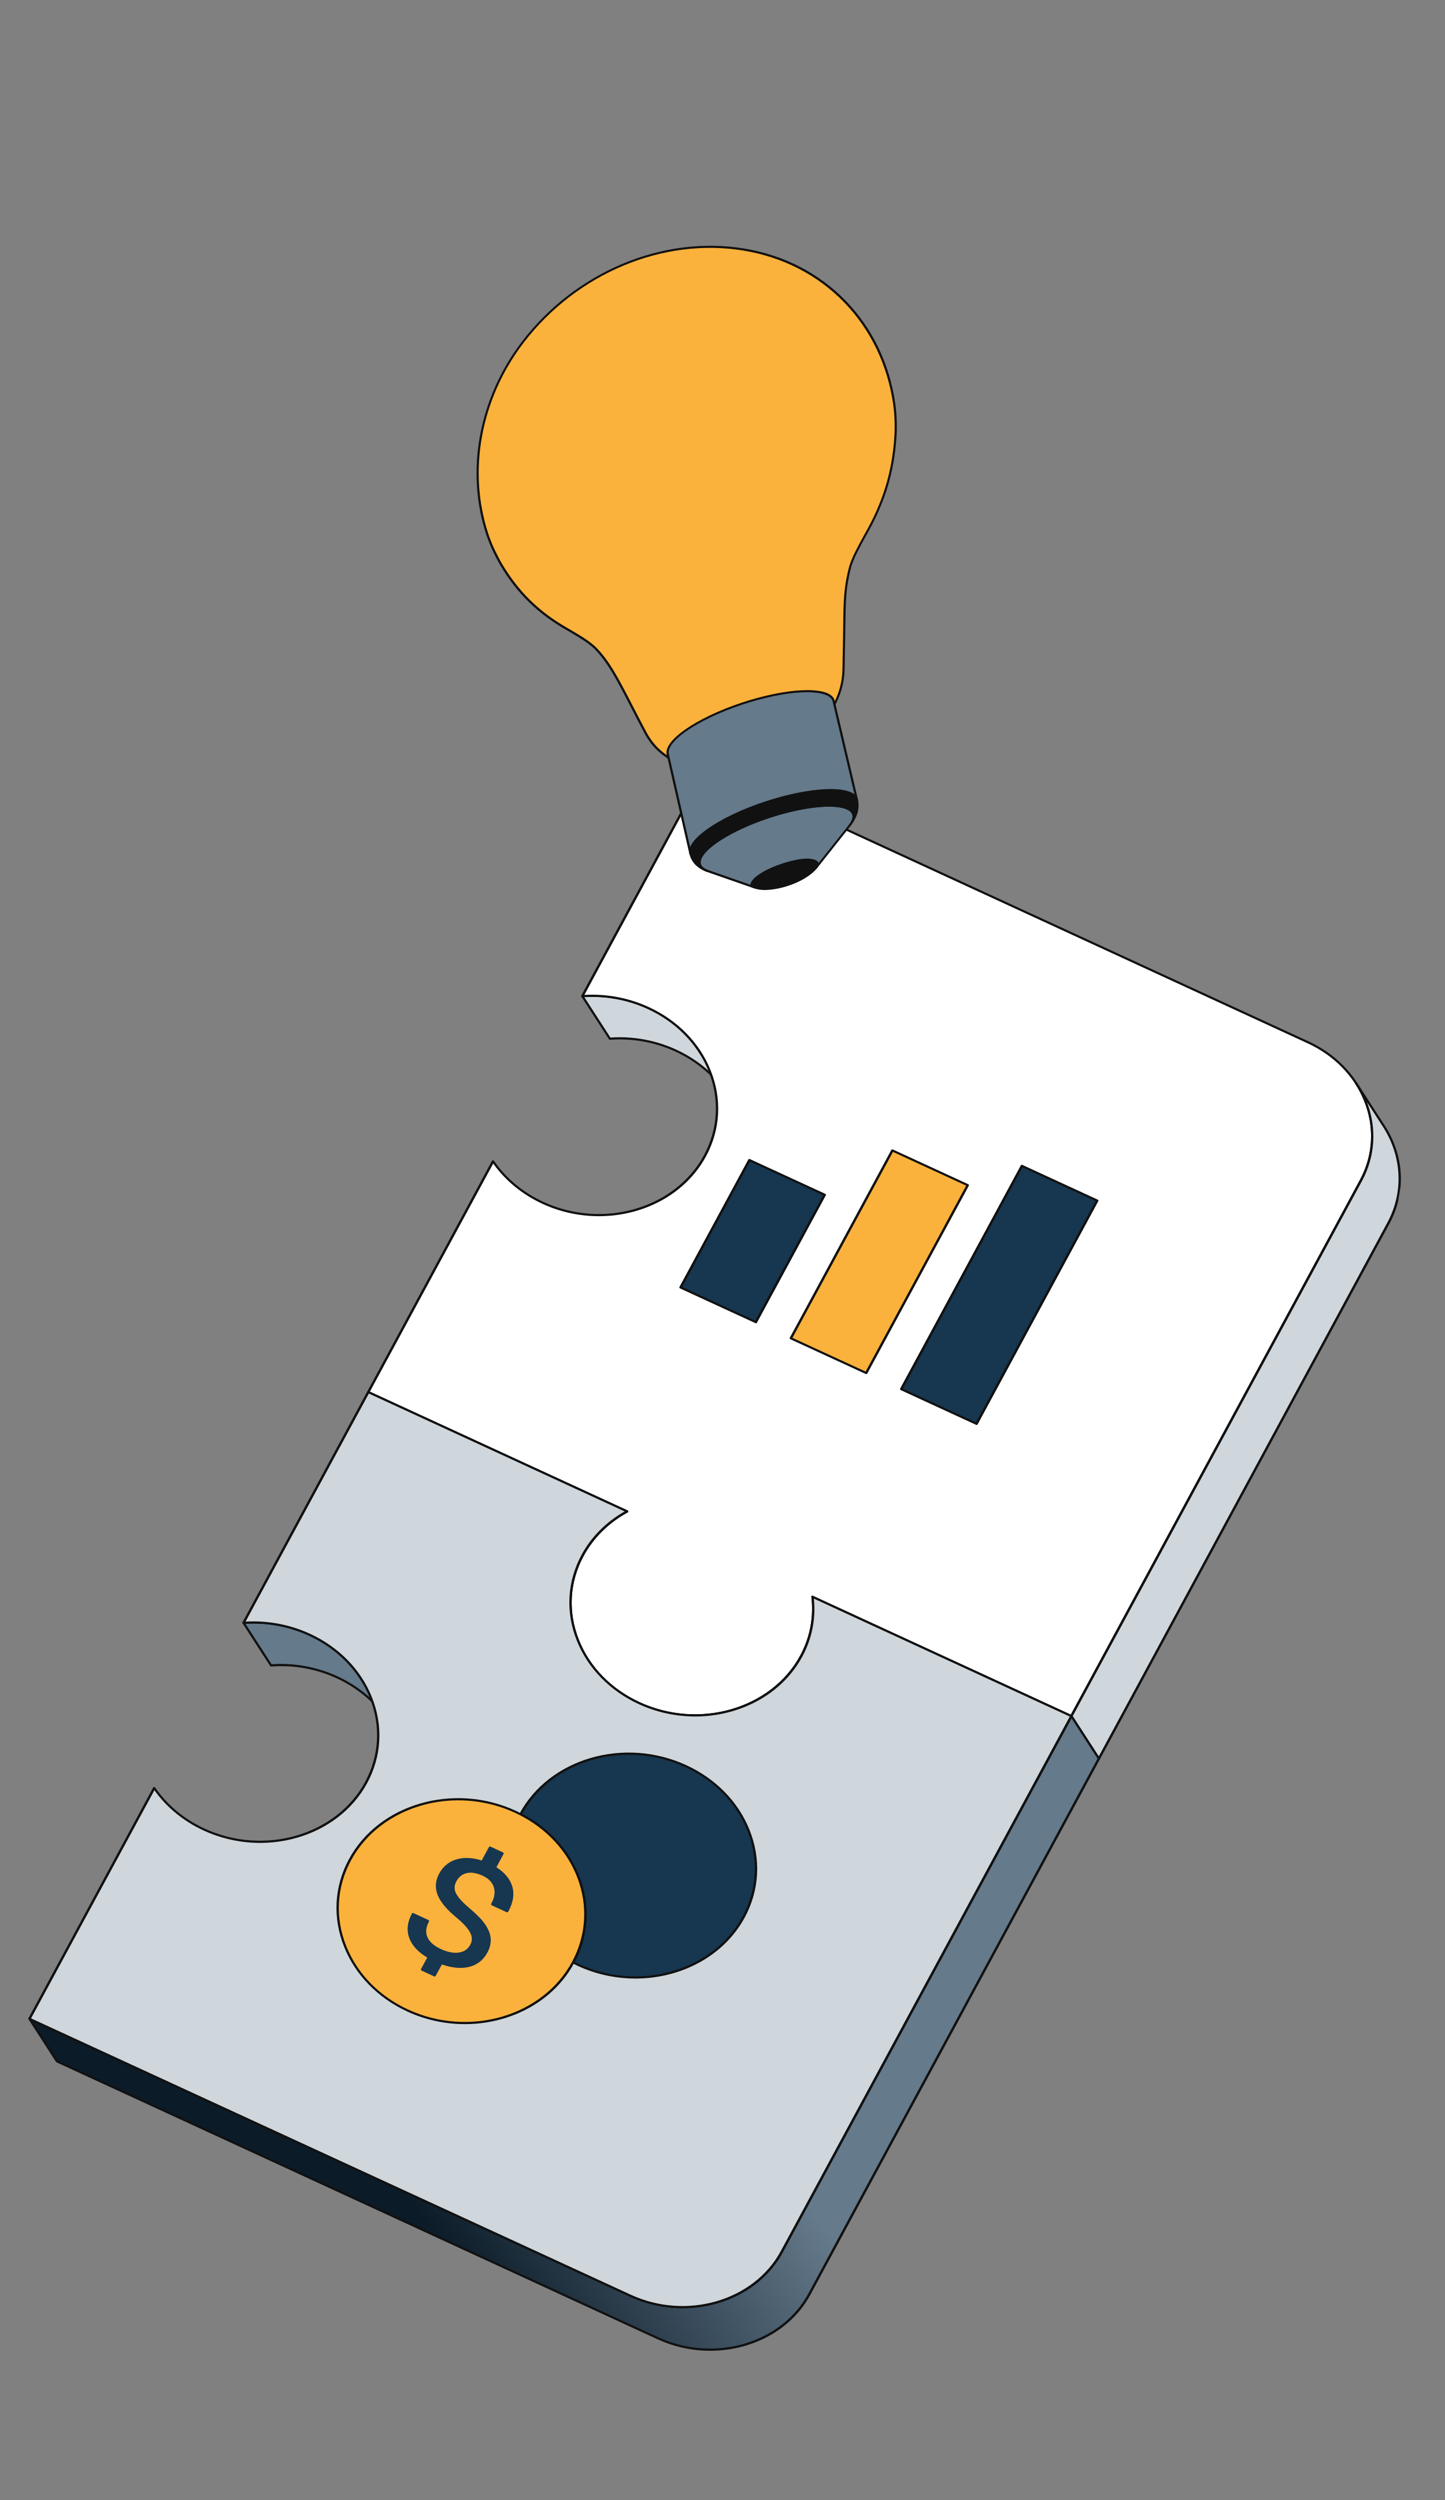 <svg width="388" height="671" viewBox="0 0 388 671" fill="none" xmlns="http://www.w3.org/2000/svg">
<rect x="0" y="0" width="388" height="671" fill="#808080" stroke="none"/>
<g clip-path="url(#clip0_443_18389)">
<g clip-path="url(#clip1_443_18389)">
<path d="M187.935 282.336L195.324 293.758C192.165 288.874 187.459 284.709 181.469 281.951C175.75 279.317 169.634 278.322 163.759 278.76L156.37 267.338C162.245 266.9 168.361 267.895 174.08 270.529C180.069 273.287 184.776 277.452 187.935 282.336Z" fill="#D0D7DC"/>
<path d="M195.276 294.045C195.232 294.035 195.189 294.016 195.151 293.99C195.114 293.964 195.082 293.931 195.057 293.894C191.822 288.893 187.083 284.854 181.351 282.214C175.89 279.699 169.826 278.607 163.812 279.055C163.751 279.06 163.688 279.047 163.631 279.019C163.574 278.99 163.526 278.947 163.492 278.895L156.103 267.473C156.075 267.43 156.058 267.381 156.054 267.333C156.049 267.284 156.058 267.235 156.079 267.193C156.1 267.15 156.133 267.114 156.174 267.087C156.215 267.061 156.263 267.045 156.315 267.041C162.444 266.585 168.627 267.699 174.196 270.264C180.052 272.961 184.894 277.088 188.2 282.199L195.589 293.621C195.622 293.672 195.639 293.729 195.639 293.786C195.639 293.842 195.621 293.896 195.588 293.941C195.555 293.986 195.508 294.02 195.453 294.038C195.397 294.056 195.336 294.059 195.276 294.045L195.276 294.045ZM174.556 279.291C176.971 279.846 179.328 280.647 181.585 281.686C185.499 283.489 188.96 285.93 191.813 288.878L187.669 282.472C184.434 277.471 179.694 273.433 173.963 270.793C168.644 268.344 162.753 267.243 156.894 267.602L163.912 278.449C167.488 278.203 171.081 278.492 174.557 279.291L174.556 279.291Z" fill="#111111"/>
<path d="M96.959 450.519L104.348 461.941C101.189 457.057 96.483 452.893 90.494 450.135C84.775 447.501 78.657 446.512 72.781 446.949L65.392 435.527C71.268 435.09 77.386 436.079 83.105 438.713C89.094 441.471 93.8 445.636 96.959 450.519Z" fill="#657A8B"/>
<path d="M104.301 462.229C104.257 462.219 104.214 462.2 104.176 462.174C104.139 462.148 104.107 462.115 104.082 462.077C100.848 457.077 96.108 453.039 90.377 450.399C84.922 447.887 78.857 446.797 72.835 447.245C72.774 447.25 72.711 447.237 72.654 447.209C72.597 447.18 72.549 447.137 72.516 447.085L65.127 435.663C65.098 435.62 65.081 435.571 65.077 435.522C65.073 435.473 65.082 435.425 65.103 435.383C65.124 435.34 65.156 435.304 65.197 435.277C65.238 435.251 65.287 435.235 65.338 435.231C71.475 434.774 77.66 435.887 83.222 438.448C89.077 441.145 93.919 445.272 97.226 450.383L104.614 461.805C104.647 461.855 104.664 461.913 104.664 461.969C104.664 462.026 104.646 462.08 104.613 462.125C104.58 462.17 104.533 462.203 104.478 462.222C104.422 462.24 104.361 462.243 104.301 462.229L104.301 462.229ZM83.597 447.481C86.007 448.035 88.36 448.834 90.611 449.871C94.525 451.673 97.986 454.115 100.838 457.062L96.694 450.656C93.459 445.656 88.72 441.617 82.989 438.978C77.677 436.531 71.784 435.433 65.918 435.792L72.935 446.639C76.52 446.392 80.118 446.681 83.597 447.481Z" fill="#111111"/>
<path d="M351.204 279.719C366.366 286.701 372.728 303.31 365.425 316.812L287.674 460.549L218.166 428.537C218.818 433.854 217.892 439.362 215.138 444.451C207.326 458.894 187.851 464.545 171.645 457.081C155.434 449.615 148.627 431.859 156.439 417.417C159.193 412.327 163.399 408.33 168.397 405.615L98.888 373.602L132.385 311.677C135.538 316.272 140.075 320.184 145.794 322.818C161.999 330.282 181.475 324.63 189.287 310.188C197.097 295.751 190.284 277.992 174.079 270.528C168.36 267.894 162.244 266.9 156.369 267.337L189.866 205.413L351.204 279.719Z" fill="white"/>
<path d="M178.544 459.739C176.167 459.192 173.815 458.399 171.528 457.346C163.77 453.773 157.865 447.742 154.903 440.365C151.813 432.671 152.258 424.467 156.154 417.263C158.752 412.46 162.747 408.446 167.731 405.626L98.771 373.866C98.731 373.848 98.695 373.822 98.664 373.791C98.633 373.759 98.609 373.723 98.594 373.683C98.578 373.644 98.571 373.603 98.573 373.563C98.574 373.522 98.585 373.484 98.604 373.449L132.1 311.524C132.124 311.479 132.161 311.442 132.207 311.417C132.253 311.392 132.306 311.379 132.361 311.38C132.417 311.381 132.472 311.396 132.522 311.423C132.572 311.45 132.615 311.488 132.646 311.533C135.868 316.23 140.455 320.041 145.911 322.554C161.945 329.94 181.274 324.321 189.003 310.034C192.82 302.977 193.256 294.942 190.231 287.409C187.332 280.191 181.554 274.29 173.962 270.793C168.501 268.278 162.436 267.185 156.423 267.633C156.365 267.638 156.306 267.627 156.252 267.602C156.198 267.578 156.151 267.54 156.116 267.493C156.081 267.447 156.059 267.393 156.053 267.339C156.048 267.284 156.058 267.231 156.084 267.184L189.581 205.259C189.616 205.195 189.676 205.147 189.751 205.127C189.826 205.106 189.908 205.114 189.983 205.148L351.322 279.454C358.582 282.798 364.107 288.442 366.879 295.346C369.771 302.547 369.356 310.225 365.709 316.966L287.959 460.703C287.925 460.767 287.864 460.814 287.789 460.835C287.715 460.855 287.632 460.847 287.558 460.813L218.536 429.025C219.098 434.418 218.026 439.794 215.423 444.605C208.656 457.116 193.144 463.094 178.544 459.739L178.544 459.739ZM99.321 373.483L168.514 405.351C168.567 405.375 168.614 405.413 168.649 405.458C168.683 405.504 168.705 405.557 168.711 405.611C168.717 405.665 168.708 405.718 168.684 405.764C168.66 405.811 168.622 405.849 168.574 405.875C163.456 408.656 159.358 412.7 156.724 417.57C152.905 424.631 152.467 432.669 155.492 440.203C158.39 447.419 164.168 453.32 171.762 456.817C187.797 464.203 207.126 458.585 214.854 444.298C217.484 439.436 218.52 433.988 217.852 428.543C217.846 428.491 217.854 428.441 217.875 428.395C217.896 428.35 217.93 428.312 217.974 428.285C218.017 428.257 218.069 428.242 218.123 428.24C218.177 428.237 218.232 428.249 218.283 428.272L287.518 460.159L365.14 316.659C368.709 310.061 369.118 302.549 366.29 295.508C363.582 288.764 358.183 283.251 351.088 279.983L190.022 205.803L156.918 267.002C162.848 266.66 168.81 267.784 174.196 270.264C181.953 273.837 187.857 279.868 190.821 287.247C193.91 294.94 193.467 303.142 189.572 310.342C182.805 322.853 167.293 328.832 152.693 325.476C150.316 324.929 147.965 324.136 145.677 323.082C140.277 320.595 135.709 316.862 132.435 312.265L99.321 373.483Z" fill="#111111"/>
<path d="M221.458 320.646L201.217 311.324L182.723 345.514L202.964 354.837L221.458 320.646Z" fill="#17364F"/>
<path d="M202.918 355.125C202.894 355.119 202.87 355.111 202.848 355.101L182.607 345.779C182.566 345.76 182.53 345.734 182.499 345.703C182.469 345.671 182.445 345.635 182.429 345.596C182.413 345.556 182.406 345.515 182.408 345.475C182.409 345.435 182.42 345.396 182.439 345.361L200.933 311.171C200.968 311.106 201.028 311.059 201.103 311.039C201.177 311.018 201.26 311.026 201.334 311.06L221.575 320.382C221.616 320.401 221.652 320.426 221.683 320.458C221.713 320.489 221.737 320.526 221.753 320.565C221.769 320.604 221.776 320.645 221.774 320.686C221.773 320.726 221.762 320.765 221.743 320.8L203.249 354.99C203.22 355.044 203.172 355.087 203.112 355.111C203.052 355.135 202.984 355.14 202.918 355.125ZM183.156 345.395L202.808 354.446L221.027 320.765L201.375 311.714L183.156 345.395Z" fill="#111111"/>
<path d="M259.859 318.071L239.618 308.749L212.35 359.159L232.591 368.481L259.859 318.071Z" fill="#FBB23C"/>
<path d="M232.543 368.769C232.519 368.763 232.496 368.755 232.473 368.745L212.232 359.423C212.192 359.405 212.155 359.379 212.125 359.347C212.094 359.316 212.07 359.279 212.054 359.24C212.039 359.201 212.031 359.16 212.033 359.119C212.035 359.079 212.045 359.04 212.064 359.005L239.332 308.595C239.367 308.531 239.428 308.484 239.502 308.464C239.577 308.443 239.66 308.451 239.734 308.485L259.975 317.807C260.015 317.825 260.052 317.851 260.083 317.883C260.113 317.914 260.137 317.951 260.153 317.99C260.169 318.029 260.176 318.07 260.174 318.11C260.173 318.151 260.162 318.19 260.143 318.225L232.875 368.635C232.846 368.689 232.798 368.731 232.738 368.755C232.678 368.78 232.61 368.784 232.544 368.769L232.543 368.769ZM212.781 359.04L232.434 368.091L259.427 318.19L239.774 309.139L212.781 359.04Z" fill="#111111"/>
<path d="M294.627 322.209L274.391 312.889L241.981 372.806L262.217 382.126L294.627 322.209Z" fill="#17364F"/>
<path d="M262.169 382.414C262.145 382.408 262.122 382.4 262.099 382.39L241.864 373.07C241.824 373.052 241.787 373.026 241.757 372.994C241.726 372.963 241.702 372.926 241.687 372.887C241.671 372.848 241.664 372.807 241.665 372.767C241.667 372.726 241.678 372.687 241.696 372.653L274.107 312.736C274.141 312.672 274.202 312.624 274.277 312.604C274.351 312.583 274.434 312.591 274.508 312.625L294.743 321.945C294.784 321.963 294.82 321.989 294.851 322.02C294.881 322.052 294.905 322.088 294.921 322.128C294.937 322.167 294.944 322.208 294.942 322.248C294.941 322.289 294.93 322.327 294.911 322.362L262.501 382.279C262.472 382.333 262.424 382.376 262.364 382.4C262.304 382.424 262.236 382.429 262.169 382.414ZM242.413 372.687L262.06 381.735L294.194 322.328L274.548 313.279L242.413 372.687Z" fill="#111111"/>
<path d="M371.55 302.181L364.161 290.76C369.201 298.551 370.029 308.299 365.424 316.813L287.674 460.55L295.063 471.971L372.813 328.234C377.418 319.721 376.59 309.973 371.55 302.182L371.55 302.181Z" fill="#D0D7DC"/>
<path d="M295.017 472.259C294.928 472.239 294.847 472.184 294.798 472.107L287.41 460.685C287.38 460.64 287.363 460.59 287.36 460.539C287.357 460.489 287.367 460.439 287.391 460.396L365.141 316.659C369.538 308.529 369.073 298.898 363.897 290.895C363.873 290.861 363.856 290.822 363.847 290.783C363.839 290.743 363.839 290.703 363.847 290.665C363.856 290.627 363.872 290.592 363.896 290.561C363.92 290.53 363.951 290.505 363.986 290.487C364.022 290.469 364.062 290.458 364.104 290.455C364.146 290.452 364.188 290.457 364.23 290.47C364.271 290.482 364.31 290.503 364.344 290.529C364.378 290.555 364.407 290.588 364.429 290.623L371.817 302.045C377.113 310.232 377.593 320.08 373.099 328.388L295.349 472.125C295.319 472.179 295.271 472.221 295.212 472.246C295.152 472.27 295.083 472.274 295.017 472.259ZM288.037 460.561L295.025 471.364L372.53 328.081C376.927 319.951 376.462 310.32 371.286 302.317L367.051 295.772C369.715 302.733 369.295 310.34 365.71 316.966L288.037 460.561Z" fill="#111111"/>
<path d="M287.675 460.549L209.925 604.286C202.621 617.789 184.413 623.081 169.251 616.098L7.912 541.792L15.301 553.214L176.64 627.52C191.802 634.503 210.01 629.211 217.314 615.708L295.064 471.971L287.675 460.549Z" fill="url(#paint0_linear_443_18389)"/>
<path d="M183.088 630.023C180.839 629.508 178.636 628.756 176.522 627.784L15.184 553.478C15.122 553.45 15.07 553.405 15.035 553.35L7.646 541.928C7.61 541.872 7.593 541.809 7.597 541.747C7.601 541.685 7.626 541.628 7.669 541.583C7.711 541.539 7.769 541.51 7.834 541.5C7.898 541.49 7.967 541.5 8.029 541.528L169.368 615.834C184.35 622.735 202.417 617.486 209.64 604.133L287.39 460.396C287.414 460.351 287.452 460.314 287.499 460.289C287.545 460.264 287.6 460.252 287.656 460.253C287.712 460.255 287.768 460.271 287.818 460.299C287.868 460.327 287.91 460.367 287.941 460.413L295.329 471.835C295.389 471.927 295.396 472.037 295.348 472.125L217.598 615.862C211.265 627.569 196.75 633.164 183.088 630.023ZM15.512 552.993L176.756 627.256C191.739 634.156 209.806 628.908 217.028 615.554L294.702 471.96L287.714 461.157L210.209 604.44C202.845 618.053 184.42 623.402 169.134 616.362L8.709 542.477L15.512 552.993Z" fill="#111111"/>
<path d="M287.675 460.549L209.925 604.286C202.621 617.789 184.413 623.08 169.251 616.098L7.912 541.792L41.409 479.867C44.562 484.462 49.099 488.374 54.818 491.008C71.024 498.472 90.499 492.82 98.311 478.378C106.124 463.935 99.311 446.177 83.106 438.713C77.387 436.079 71.268 435.09 65.393 435.527L98.889 373.602L168.398 405.615C163.4 408.33 159.193 412.327 156.44 417.417C148.628 431.86 155.435 449.615 171.646 457.082C187.851 464.545 207.327 458.894 215.139 444.452C217.892 439.362 218.819 433.854 218.167 428.537L287.675 460.55L287.675 460.549Z" fill="#D0D7DC"/>
<path d="M175.699 618.602C173.45 618.086 171.248 617.334 169.134 616.362L7.795 542.056C7.755 542.037 7.718 542.012 7.688 541.98C7.657 541.949 7.633 541.912 7.618 541.873C7.602 541.834 7.595 541.793 7.596 541.752C7.598 541.712 7.609 541.673 7.628 541.638L41.124 479.713C41.148 479.668 41.185 479.632 41.231 479.606C41.277 479.581 41.33 479.569 41.385 479.57C41.441 479.571 41.496 479.585 41.546 479.612C41.596 479.639 41.639 479.677 41.67 479.723C44.892 484.42 49.479 488.231 54.935 490.744C70.969 498.128 90.298 492.512 98.026 478.224C101.845 471.164 102.283 463.127 99.257 455.593C96.359 448.375 90.581 442.474 82.988 438.977C77.534 436.464 71.469 435.374 65.447 435.823C65.39 435.827 65.331 435.816 65.277 435.792C65.222 435.767 65.175 435.729 65.14 435.683C65.105 435.636 65.084 435.583 65.078 435.528C65.072 435.474 65.083 435.42 65.108 435.373L98.605 373.448C98.639 373.384 98.7 373.337 98.775 373.317C98.849 373.296 98.932 373.304 99.006 373.338L168.514 405.351C168.568 405.375 168.614 405.412 168.649 405.458C168.684 405.504 168.705 405.557 168.712 405.611C168.718 405.665 168.708 405.718 168.684 405.764C168.66 405.811 168.622 405.849 168.574 405.875C163.456 408.656 159.359 412.7 156.724 417.57C152.905 424.631 152.467 432.669 155.493 440.202C158.391 447.419 164.169 453.32 171.763 456.817C187.798 464.202 207.126 458.584 214.855 444.297C217.484 439.436 218.521 433.988 217.853 428.543C217.846 428.491 217.854 428.44 217.876 428.395C217.897 428.35 217.931 428.312 217.974 428.284C218.018 428.257 218.069 428.241 218.123 428.239C218.178 428.237 218.233 428.248 218.284 428.272L287.792 460.285C287.832 460.303 287.869 460.329 287.9 460.361C287.93 460.392 287.954 460.429 287.97 460.468C287.986 460.507 287.993 460.548 287.991 460.588C287.989 460.629 287.979 460.668 287.96 460.702L210.21 604.439C203.877 616.147 189.362 621.742 175.7 618.601L175.699 618.602ZM8.344 541.673L169.368 615.834C184.35 622.734 202.418 617.485 209.64 604.132L287.243 460.668L218.537 429.025C219.098 434.418 218.026 439.794 215.424 444.605C208.656 457.116 193.145 463.094 178.545 459.739C176.168 459.192 173.816 458.399 171.529 457.346C163.77 453.772 157.866 447.742 154.904 440.365C151.814 432.671 152.259 424.467 156.155 417.263C158.753 412.46 162.748 408.446 167.731 405.626L99.046 373.992L65.942 435.191C71.88 434.849 77.842 435.971 83.222 438.449C90.98 442.021 96.883 448.052 99.846 455.43C102.936 463.125 102.492 471.329 98.596 478.531C90.726 493.079 71.035 498.795 54.701 491.272C49.301 488.785 44.733 485.051 41.458 480.454L8.344 541.673Z" fill="#111111"/>
<path d="M184.164 473.984C167.624 466.366 147.753 472.137 139.782 486.872L139.766 486.902C155.275 494.872 161.601 512.354 153.885 526.658C154.348 526.897 154.819 527.126 155.299 527.347C171.838 534.964 191.709 529.194 199.68 514.458C207.651 499.723 200.703 481.601 184.164 473.983" fill="#17364F"/>
<path d="M162.341 530.053C159.916 529.496 157.517 528.686 155.183 527.611C154.702 527.39 154.226 527.158 153.755 526.916C153.717 526.896 153.682 526.87 153.654 526.839C153.625 526.807 153.603 526.771 153.589 526.733C153.574 526.695 153.568 526.655 153.57 526.616C153.573 526.577 153.583 526.539 153.602 526.505C157.366 519.526 157.893 511.554 155.086 504.061C152.404 496.904 146.918 490.902 139.637 487.16C139.598 487.14 139.564 487.114 139.536 487.083C139.507 487.052 139.485 487.016 139.47 486.978C139.456 486.94 139.449 486.901 139.451 486.862C139.453 486.823 139.463 486.785 139.481 486.752C139.481 486.751 139.498 486.72 139.499 486.719C147.528 471.876 167.617 466.045 184.282 473.72C192.196 477.365 198.219 483.517 201.241 491.044C204.394 498.894 203.941 507.265 199.966 514.612C193.062 527.377 177.236 533.477 162.34 530.053L162.341 530.053ZM154.311 526.55C154.68 526.736 155.051 526.914 155.417 527.083C157.678 528.124 160.035 528.927 162.442 529.479C177.07 532.843 192.613 526.847 199.397 514.305C203.295 507.1 203.741 498.896 200.653 491.206C197.695 483.84 191.798 477.817 184.048 474.248C167.771 466.75 148.162 472.385 140.193 486.798C147.484 490.63 152.977 496.696 155.681 503.912C158.512 511.468 158.023 519.495 154.311 526.55Z" fill="#111111"/>
<path d="M138.359 486.216C121.819 478.599 101.947 484.369 93.977 499.105C86.007 513.84 92.954 531.963 109.493 539.58C126.033 547.197 145.899 541.424 153.87 526.689L153.885 526.659C161.601 512.354 155.275 494.872 139.767 486.903C139.302 486.664 138.833 486.435 138.359 486.217" fill="#FBB23C"/>
<path d="M116.531 542.285C114.08 541.723 111.68 540.904 109.376 539.844C101.462 536.199 95.439 530.047 92.417 522.52C89.264 514.67 89.717 506.299 93.692 498.951C101.721 484.108 121.811 478.277 138.475 485.952C138.94 486.166 139.418 486.399 139.897 486.645C147.334 490.467 152.939 496.599 155.679 503.912C158.545 511.561 158.009 519.694 154.17 526.812L154.155 526.84C147.249 539.607 131.424 545.707 116.531 542.285L116.531 542.285ZM131.217 484.084C116.588 480.721 101.046 486.716 94.261 499.258C90.364 506.464 89.918 514.668 93.006 522.358C95.964 529.724 101.861 535.747 109.61 539.316C125.969 546.849 145.697 541.117 153.585 526.535L153.598 526.509C157.365 519.525 157.892 511.554 155.084 504.06C152.403 496.903 146.916 490.901 139.635 487.159C139.166 486.919 138.696 486.69 138.241 486.48C135.98 485.44 133.623 484.636 131.217 484.084Z" fill="#111111"/>
<path d="M134.936 497.388L131.575 495.84L129.508 499.661C127.035 498.83 124.798 498.692 122.801 499.254C120.768 499.832 119.234 501.069 118.209 502.964C117.201 504.829 117.073 506.688 117.833 508.546C118.587 510.401 120.299 512.414 122.971 514.582C124.86 516.19 126.075 517.577 126.612 518.729C127.151 519.888 127.132 521.002 126.557 522.065C125.876 523.323 124.796 524.071 123.317 524.301C121.839 524.53 120.157 524.205 118.26 523.332C116.329 522.442 115.063 521.32 114.478 519.966C113.892 518.612 114.034 517.138 114.904 515.53L110.897 513.685C109.661 515.971 109.441 518.134 110.241 520.171C111.023 522.16 112.664 523.853 115.133 525.266L113.33 528.599L116.691 530.147L118.48 526.84L118.523 526.853C121.289 527.851 123.727 528.095 125.836 527.578C127.945 527.061 129.528 525.827 130.583 523.875C131.247 522.647 131.531 521.444 131.443 520.261C131.355 519.079 130.878 517.858 130.017 516.602C129.15 515.342 127.77 513.925 125.879 512.335C123.988 510.746 122.747 509.379 122.168 508.239C121.583 507.097 121.616 505.932 122.255 504.751C122.944 503.477 123.939 502.69 125.233 502.401C126.524 502.104 128.036 502.358 129.754 503.149C131.397 503.905 132.445 504.991 132.893 506.398C133.34 507.809 133.121 509.331 132.238 510.965L132.174 511.083L136.157 512.918L136.227 512.802C137.508 510.435 137.844 508.254 137.229 506.264C136.616 504.282 135.167 502.594 132.884 501.21L132.873 501.204L134.937 497.388" fill="#17364F"/>
<path d="M116.644 530.435C116.621 530.429 116.597 530.421 116.574 530.411L113.213 528.863C113.173 528.845 113.137 528.819 113.106 528.787C113.075 528.756 113.051 528.719 113.036 528.68C113.02 528.641 113.013 528.6 113.014 528.559C113.016 528.519 113.027 528.48 113.046 528.445L114.716 525.357C112.322 523.931 110.718 522.214 109.946 520.25C109.118 518.141 109.342 515.881 110.613 513.532C110.648 513.468 110.709 513.42 110.783 513.4C110.858 513.379 110.94 513.387 111.015 513.421L115.021 515.266C115.062 515.285 115.098 515.311 115.129 515.342C115.159 515.374 115.183 515.41 115.199 515.449C115.215 515.489 115.222 515.53 115.22 515.57C115.218 515.61 115.208 515.649 115.189 515.684C114.354 517.228 114.217 518.6 114.77 519.878C115.317 521.144 116.531 522.217 118.377 523.067C120.204 523.908 121.839 524.225 123.238 524.007C124.634 523.79 125.627 523.104 126.273 521.911C126.811 520.916 126.828 519.907 126.324 518.825C125.808 517.716 124.613 516.36 122.772 514.793C120.075 512.606 118.312 510.53 117.539 508.628C116.751 506.699 116.88 504.742 117.924 502.81C118.981 500.859 120.582 499.566 122.684 498.969C124.664 498.411 126.899 498.522 129.336 499.299L131.291 495.686C131.326 495.622 131.387 495.575 131.461 495.554C131.536 495.534 131.618 495.541 131.693 495.576L135.053 497.123C135.094 497.142 135.13 497.168 135.161 497.199C135.191 497.231 135.215 497.267 135.231 497.306C135.247 497.346 135.254 497.387 135.252 497.427C135.251 497.468 135.24 497.506 135.221 497.541L133.286 501.119C135.492 502.515 136.919 504.225 137.532 506.206C138.167 508.259 137.824 510.53 136.512 512.955L136.435 513.081C136.359 513.207 136.19 513.249 136.04 513.181L132.057 511.346C132.016 511.328 131.98 511.302 131.949 511.27C131.918 511.239 131.895 511.202 131.879 511.163C131.863 511.124 131.856 511.083 131.858 511.042C131.859 511.002 131.87 510.963 131.889 510.928L131.953 510.81C132.797 509.251 133.011 507.786 132.591 506.456C132.173 505.147 131.179 504.123 129.637 503.412C127.991 502.654 126.544 502.411 125.335 502.689C124.128 502.959 123.189 503.704 122.54 504.904C121.938 506.017 121.909 507.072 122.451 508.131C123.007 509.224 124.226 510.566 126.077 512.122C128.018 513.752 129.392 515.17 130.277 516.457C131.169 517.758 131.667 519.04 131.758 520.267C131.85 521.501 131.55 522.765 130.868 524.028C129.78 526.039 128.123 527.33 125.942 527.865C123.837 528.38 121.385 528.158 118.65 527.204L116.975 530.299C116.946 530.354 116.898 530.396 116.839 530.42C116.779 530.444 116.711 530.449 116.644 530.434L116.644 530.435ZM113.762 528.48L116.534 529.757L118.196 526.686C118.26 526.567 118.414 526.512 118.553 526.559L118.597 526.572C121.303 527.548 123.699 527.789 125.73 527.29C127.748 526.796 129.285 525.595 130.299 523.721C130.932 522.549 131.211 521.382 131.128 520.254C131.045 519.133 130.583 517.952 129.755 516.745C128.917 515.528 127.546 514.115 125.681 512.548C123.758 510.932 122.481 509.518 121.885 508.346C121.258 507.122 121.287 505.861 121.97 504.598C122.696 503.255 123.76 502.419 125.132 502.112C126.486 501.801 128.081 502.061 129.87 502.885C131.599 503.681 132.718 504.843 133.195 506.338C133.649 507.774 133.45 509.329 132.604 510.964L136.005 512.53C137.193 510.287 137.505 508.195 136.925 506.322C136.339 504.426 134.929 502.79 132.734 501.457C132.666 501.418 132.612 501.358 132.583 501.288C132.566 501.249 132.558 501.208 132.559 501.167C132.559 501.126 132.569 501.087 132.587 501.051L134.504 497.507L131.731 496.231L129.792 499.815C129.76 499.873 129.706 499.918 129.639 499.94C129.573 499.963 129.498 499.963 129.427 499.94C127.027 499.132 124.837 498.998 122.917 499.539C120.967 500.093 119.479 501.297 118.493 503.118C117.529 504.902 117.405 506.7 118.127 508.463C118.857 510.261 120.552 512.247 123.165 514.366C125.088 516.003 126.342 517.436 126.899 518.632C127.477 519.873 127.457 521.08 126.841 522.219C126.121 523.551 124.962 524.35 123.397 524.594C121.865 524.832 120.097 524.496 118.143 523.596C116.133 522.67 114.802 521.479 114.187 520.055C113.602 518.704 113.7 517.224 114.477 515.652L111.057 514.077C109.976 516.194 109.8 518.217 110.536 520.092C111.28 521.984 112.876 523.641 115.278 525.016C115.351 525.058 115.406 525.124 115.432 525.199C115.458 525.274 115.453 525.353 115.417 525.419L113.762 528.48L113.762 528.48Z" fill="#17364F"/>
</g>
<g clip-path="url(#clip2_443_18389)">
<path d="M173.106 196.244L173.107 196.247L173.104 196.243L173.105 196.244C167.213 185.166 164.475 178.636 159.818 173.916C158.008 172.207 155.962 171.001 152.821 169.149C152.749 169.108 152.679 169.066 152.608 169.024C144.633 164.529 139.011 159.042 134.427 151.275C133.447 149.503 132.008 146.874 130.861 143.426C125.274 126.601 128.724 107.104 140.311 91.917C154.615 73.17 177.941 63.379 199.737 66.974C221.459 70.557 237.003 86.88 240.107 108.378C240.604 111.824 240.552 115.314 240.436 117.255C240.431 117.249 240.427 117.244 240.423 117.237C240.423 117.255 240.423 117.273 240.422 117.291C239.818 126.797 237.309 134.937 232.3 143.647C232.276 143.691 232.255 143.733 232.229 143.777C230.338 147.233 229.109 149.48 228.296 152.032C226.382 159.462 226.892 162.657 226.543 176.812L226.55 176.078L226.543 176.819L226.543 176.812C226.537 177.561 226.528 178.322 226.515 179.114L226.514 179.11C226.48 183.119 225.51 186.579 223.377 190.298C223.363 190.323 223.35 190.348 223.335 190.373L223.306 190.425C223.313 190.413 223.317 190.401 223.324 190.389C222.296 192.14 219.873 194.217 216.105 196.379C206.749 201.747 192.658 205.603 184.632 204.991C182.892 204.859 181.581 204.526 180.689 204.033C180.701 204.04 180.712 204.048 180.725 204.055L180.684 204.031L180.634 204.002C177.192 202.073 174.865 199.675 173.106 196.244Z" fill="#FBB23C"/>
<path d="M217.325 195.973C220.396 194.094 222.529 192.241 223.535 190.576C223.543 190.565 223.55 190.554 223.557 190.543L223.62 190.43C225.788 186.651 226.768 183.162 226.807 179.107C226.819 178.336 226.829 177.566 226.836 176.796L226.836 176.79L226.836 176.782C226.917 173.493 226.951 170.84 226.981 168.499C227.079 160.89 227.119 157.741 228.58 152.072C229.379 149.562 230.615 147.305 232.485 143.889C232.5 143.862 232.515 143.834 232.53 143.806L232.555 143.758C237.583 135.015 240.1 126.856 240.712 117.315C240.721 117.29 240.726 117.265 240.728 117.24C240.813 115.828 240.949 112.133 240.397 108.308C238.859 97.655 234.27 88.126 227.127 80.752C219.923 73.314 210.479 68.453 199.817 66.694C177.908 63.081 154.461 72.922 140.083 91.766C134.387 99.232 130.505 107.972 128.858 117.04C127.22 126.051 127.816 135.215 130.582 143.541C131.757 147.075 133.265 149.802 134.166 151.432C138.78 159.25 144.415 164.752 152.44 169.275L152.501 169.311C152.552 169.341 152.602 169.371 152.653 169.4C155.757 171.229 157.809 172.439 159.602 174.132C163.199 177.777 165.645 182.518 169.345 189.694C170.374 191.688 171.539 193.947 172.839 196.391L172.839 196.392L172.84 196.395L172.849 196.409L172.852 196.414C174.634 199.883 176.983 202.301 180.466 204.254L180.56 204.307L180.56 204.307L180.563 204.309C180.57 204.312 180.577 204.316 180.584 204.319C181.531 204.824 182.873 205.146 184.576 205.276C192.642 205.891 206.842 202.008 216.231 196.621C216.599 196.41 216.963 196.194 217.325 195.973ZM223.073 190.274C222.031 192.046 219.577 194.075 215.978 196.14C206.685 201.472 192.648 205.316 184.687 204.709C183.027 204.583 181.737 204.271 180.854 203.783L180.854 203.784L180.85 203.781C180.848 203.781 180.847 203.78 180.845 203.779L180.825 203.768L180.8 203.753C177.4 201.847 175.109 199.485 173.372 196.096C173.367 196.088 173.363 196.079 173.357 196.072C172.062 193.636 170.9 191.383 169.875 189.395C166.154 182.18 163.695 177.413 160.04 173.709C158.201 171.973 156.13 170.752 152.993 168.903L152.779 168.778C144.83 164.297 139.251 158.85 134.685 151.115C133.796 149.506 132.302 146.803 131.141 143.313C128.403 135.07 127.813 125.998 129.434 117.076C131.064 108.103 134.904 99.455 140.539 92.07C154.77 73.419 177.974 63.679 199.656 67.255C210.206 68.995 219.551 73.805 226.68 81.165C233.751 88.466 238.294 97.9 239.817 108.448C240.35 112.14 240.233 115.711 240.149 117.173C240.138 117.201 240.132 117.231 240.131 117.26L240.13 117.294C239.529 126.769 237.036 134.858 232.048 143.532L231.977 143.663C230.087 147.117 228.84 149.395 228.018 151.978C226.535 157.73 226.494 160.899 226.396 168.556C226.368 170.701 226.337 173.108 226.27 176.027C226.262 176.053 226.258 176.081 226.257 176.109L226.251 176.843C226.244 177.609 226.234 178.375 226.221 179.141C226.188 183.102 225.233 186.508 223.125 190.183L223.084 190.255L223.074 190.272L223.073 190.273L223.073 190.274ZM204.827 234.028C208.584 231.873 214.241 230.325 217.463 230.571C219.597 230.734 220.128 231.642 219.135 232.885C216.072 236.533 209.053 238.799 204.668 238.55C203.614 238.462 203.03 238.275 202.643 238.151C200.847 237.533 201.643 235.856 204.827 234.028Z" fill="#111111"/>
<path d="M216.227 235.641C217.462 234.885 218.543 234.014 219.354 233.049C219.984 232.26 219.965 231.703 219.839 231.373C219.603 230.752 218.822 230.387 217.518 230.288C214.249 230.039 208.498 231.609 204.7 233.788C202.573 235.008 201.404 236.214 201.408 237.184C201.41 237.574 201.604 238.105 202.518 238.42C202.922 238.549 203.525 238.743 204.61 238.833C207.92 239.021 212.7 237.8 216.227 235.641ZM204.954 234.269C208.656 232.145 214.243 230.613 217.408 230.854C218.462 230.935 219.13 231.207 219.288 231.622C219.423 231.977 219.158 232.419 218.912 232.727C215.918 236.293 209.027 238.51 204.718 238.266C203.704 238.181 203.138 238 202.763 237.88C202.255 237.705 201.995 237.448 201.994 237.117C201.991 236.399 203.101 235.332 204.954 234.269Z" fill="#111111"/>
<path d="M188.936 228.97C190.087 227.536 192.137 225.915 195.057 224.239C198.436 222.301 202.48 220.575 206.599 219.224C213.052 217.108 219.687 215.911 224.228 216.257C229.14 216.632 230.373 218.718 228.146 221.525L219.161 232.853C220.125 231.637 219.244 231.001 217.631 230.771C215.693 230.495 212.79 231.139 209.995 232.056C208.211 232.641 206.459 233.389 204.995 234.229C203.731 234.954 202.842 235.657 202.344 236.278C201.59 237.218 201.56 237.773 202.633 238.147L189.991 233.747C187.514 232.884 187.196 231.14 188.936 228.97Z" fill="#657A8B"/>
<path d="M219.297 233.088C219.331 233.067 219.361 233.04 219.386 233.009L228.371 221.681C229.386 220.403 229.729 219.224 229.365 218.273C228.87 216.985 227.113 216.189 224.283 215.973C219.885 215.638 213.25 216.753 206.535 218.955C202.236 220.365 198.223 222.109 194.931 223.998C192.072 225.638 189.924 227.302 188.713 228.812C187.767 229.991 187.393 231.054 187.603 231.971C187.809 232.877 188.571 233.565 189.865 234.015L202.505 238.414L202.507 238.415C202.577 238.44 202.658 238.435 202.731 238.401C202.804 238.368 202.864 238.31 202.897 238.238C202.93 238.167 202.934 238.089 202.908 238.021C202.882 237.953 202.828 237.902 202.758 237.877C202.362 237.74 202.141 237.579 202.1 237.401C202.054 237.2 202.207 236.884 202.567 236.436C203.054 235.828 203.939 235.147 205.122 234.469C206.52 233.666 208.227 232.925 210.059 232.324C212.328 231.58 215.471 230.755 217.557 231.052C218.52 231.189 219.119 231.464 219.243 231.826C219.32 232.049 219.217 232.34 218.938 232.693L218.936 232.695C218.893 232.75 218.869 232.816 218.869 232.881C218.868 232.946 218.891 233.007 218.934 233.053C218.976 233.1 219.035 233.128 219.101 233.134C219.167 233.141 219.236 233.124 219.297 233.088ZM194.196 225.065C194.515 224.869 194.844 224.674 195.184 224.479C198.438 222.613 202.407 220.888 206.664 219.492C213.304 217.314 219.849 216.211 224.173 216.54C226.788 216.74 228.392 217.425 228.813 218.523C229.181 219.483 228.532 220.6 227.923 221.368L219.805 231.602C219.804 231.599 219.803 231.596 219.802 231.594C219.609 231.032 218.904 230.66 217.706 230.489C215.506 230.176 212.263 231.023 209.931 231.787C208.057 232.402 206.306 233.163 204.869 233.988C203.609 234.711 202.661 235.447 202.121 236.119C201.817 236.499 201.483 236.983 201.509 237.443L190.118 233.478C188.996 233.087 188.342 232.519 188.176 231.789C188.007 231.049 188.338 230.153 189.16 229.128C190.177 227.86 191.907 226.466 194.196 225.065Z" fill="#111111"/>
<path d="M228.121 221.556C229.268 220.066 230.72 217.734 230.099 214.702C229.773 213.298 228.009 212.354 224.749 212.105C216.689 211.491 202.54 215.363 193.145 220.753C187.551 223.963 184.904 226.987 185.38 229.038C186.139 231.989 188.354 233.131 189.953 233.734C185.865 232.336 187.698 228.461 195.057 224.239C203.729 219.264 216.789 215.69 224.228 216.257C229.158 216.633 230.382 218.733 228.121 221.556Z" fill="#111111"/>
<path d="M228.257 221.792C228.29 221.772 228.32 221.745 228.345 221.714C228.464 221.566 228.578 221.413 228.686 221.256C229.794 219.715 230.971 217.468 230.387 214.617C230.02 213.037 228.09 212.073 224.804 211.822C216.706 211.205 202.447 215.103 193.019 220.513C187.456 223.704 184.565 226.847 185.094 229.13C185.79 231.834 187.649 233.072 189.211 233.753C189.411 233.848 189.617 233.931 189.829 234.003C189.899 234.026 189.978 234.021 190.05 233.988C190.122 233.955 190.181 233.897 190.214 233.827C190.248 233.758 190.253 233.681 190.229 233.613C190.205 233.546 190.153 233.494 190.085 233.467C189.89 233.393 189.684 233.311 189.472 233.218C188.573 232.782 188.117 232.183 188.113 231.431C188.104 229.624 190.749 227.024 195.184 224.48C203.793 219.54 216.798 215.979 224.173 216.541C226.791 216.74 228.396 217.427 228.814 218.528C229.12 219.332 228.715 220.246 228.213 220.977C228.105 221.126 227.998 221.269 227.894 221.404C227.852 221.459 227.829 221.525 227.829 221.589C227.83 221.654 227.853 221.714 227.896 221.76C227.938 221.805 227.997 221.833 228.063 221.839C228.129 221.845 228.197 221.829 228.257 221.792ZM192.202 221.627C192.547 221.416 192.903 221.205 193.272 220.994C202.603 215.64 216.699 211.779 224.693 212.389C227.688 212.617 229.506 213.471 229.813 214.794C230.115 216.269 229.904 217.576 229.477 218.694C229.454 218.551 229.417 218.412 229.366 218.279C228.875 216.987 227.117 216.19 224.283 215.974C216.803 215.404 203.636 219.004 194.93 223.999C190.143 226.745 187.516 229.407 187.527 231.498C187.528 231.681 187.55 231.88 187.609 232.085C186.772 231.379 186.036 230.385 185.664 228.941C185.239 227.103 187.665 224.404 192.202 221.627Z" fill="#111111"/>
<path d="M179.304 202.409C179.195 201.932 179.256 201.402 179.483 200.829C180.229 198.951 182.774 196.612 187.039 194.165C191.801 191.433 197.79 189.092 203.582 187.533C209.168 186.03 214.57 185.253 218.511 185.553C221.753 185.8 223.509 186.738 223.835 188.122L230.095 214.685C229.767 213.296 228.003 212.353 224.749 212.105C220.792 211.804 215.367 212.583 209.757 214.093C203.941 215.659 197.927 218.009 193.145 220.753C188.863 223.21 186.308 225.558 185.558 227.445C185.33 228.02 185.269 228.552 185.379 229.031L179.304 202.409Z" fill="#657A8B"/>
<path d="M230.23 214.92C230.287 214.885 230.332 214.834 230.36 214.775C230.387 214.716 230.394 214.651 230.38 214.592L230.379 214.59L224.12 188.029C223.753 186.473 221.833 185.519 218.566 185.27C214.726 184.977 209.388 185.684 203.533 187.259C197.452 188.897 191.549 191.263 186.911 193.924C182.745 196.315 180.011 198.739 179.211 200.753C178.961 201.382 178.896 201.969 179.017 202.499L185.092 229.122C185.099 229.158 185.114 229.191 185.136 229.22C185.157 229.249 185.185 229.273 185.218 229.29C185.25 229.307 185.287 229.317 185.325 229.32C185.363 229.323 185.402 229.318 185.441 229.306C185.479 229.294 185.515 229.275 185.547 229.25C185.579 229.225 185.606 229.194 185.627 229.16C185.647 229.126 185.661 229.089 185.668 229.051C185.674 229.014 185.673 228.976 185.664 228.94L185.663 228.936C185.568 228.514 185.624 228.037 185.829 227.519C186.578 225.634 189.223 223.316 193.271 220.993C197.879 218.349 203.751 215.996 209.804 214.366C215.616 212.802 220.904 212.099 224.693 212.388C227.682 212.616 229.499 213.464 229.809 214.776L229.809 214.777C229.819 214.818 229.838 214.855 229.866 214.886C229.894 214.917 229.93 214.94 229.971 214.954C230.011 214.968 230.056 214.972 230.101 214.966C230.146 214.96 230.19 214.945 230.23 214.92ZM186.094 195.039C186.439 194.828 186.796 194.617 187.165 194.405C191.754 191.772 197.6 189.429 203.628 187.806C209.416 186.248 214.682 185.548 218.455 185.836C221.432 186.063 223.241 186.908 223.549 188.214L229.432 213.181C228.5 212.447 226.938 211.984 224.804 211.822C220.948 211.528 215.587 212.238 209.709 213.82C203.602 215.464 197.674 217.841 193.018 220.512C188.853 222.902 186.117 225.323 185.299 227.339L179.589 202.318C179.493 201.897 179.549 201.421 179.754 200.904C180.432 199.199 182.666 197.138 186.094 195.039Z" fill="#111111"/>
</g>
</g>
<defs>
<linearGradient id="paint0_linear_443_18389" x1="105.81" y1="584.928" x2="259.653" y2="480.765" gradientUnits="userSpaceOnUse">
<stop stop-color="#0B1B28"/>
<stop offset="0.478" stop-color="#657A8B"/>
</linearGradient>
<clipPath id="clip0_443_18389">
<rect width="387.328" height="670.148" fill="white" transform="translate(0 0.331)"/>
</clipPath>
<clipPath id="clip1_443_18389">
<rect width="328.858" height="417.15" fill="white" transform="matrix(0.972 0.224 -0.162 0.985 67.567 177)"/>
</clipPath>
<clipPath id="clip2_443_18389">
<rect width="120.377" height="170.982" fill="white" transform="matrix(-0.831 0.509 0.486 0.848 208.19 44.792)"/>
</clipPath>
</defs>
</svg>
